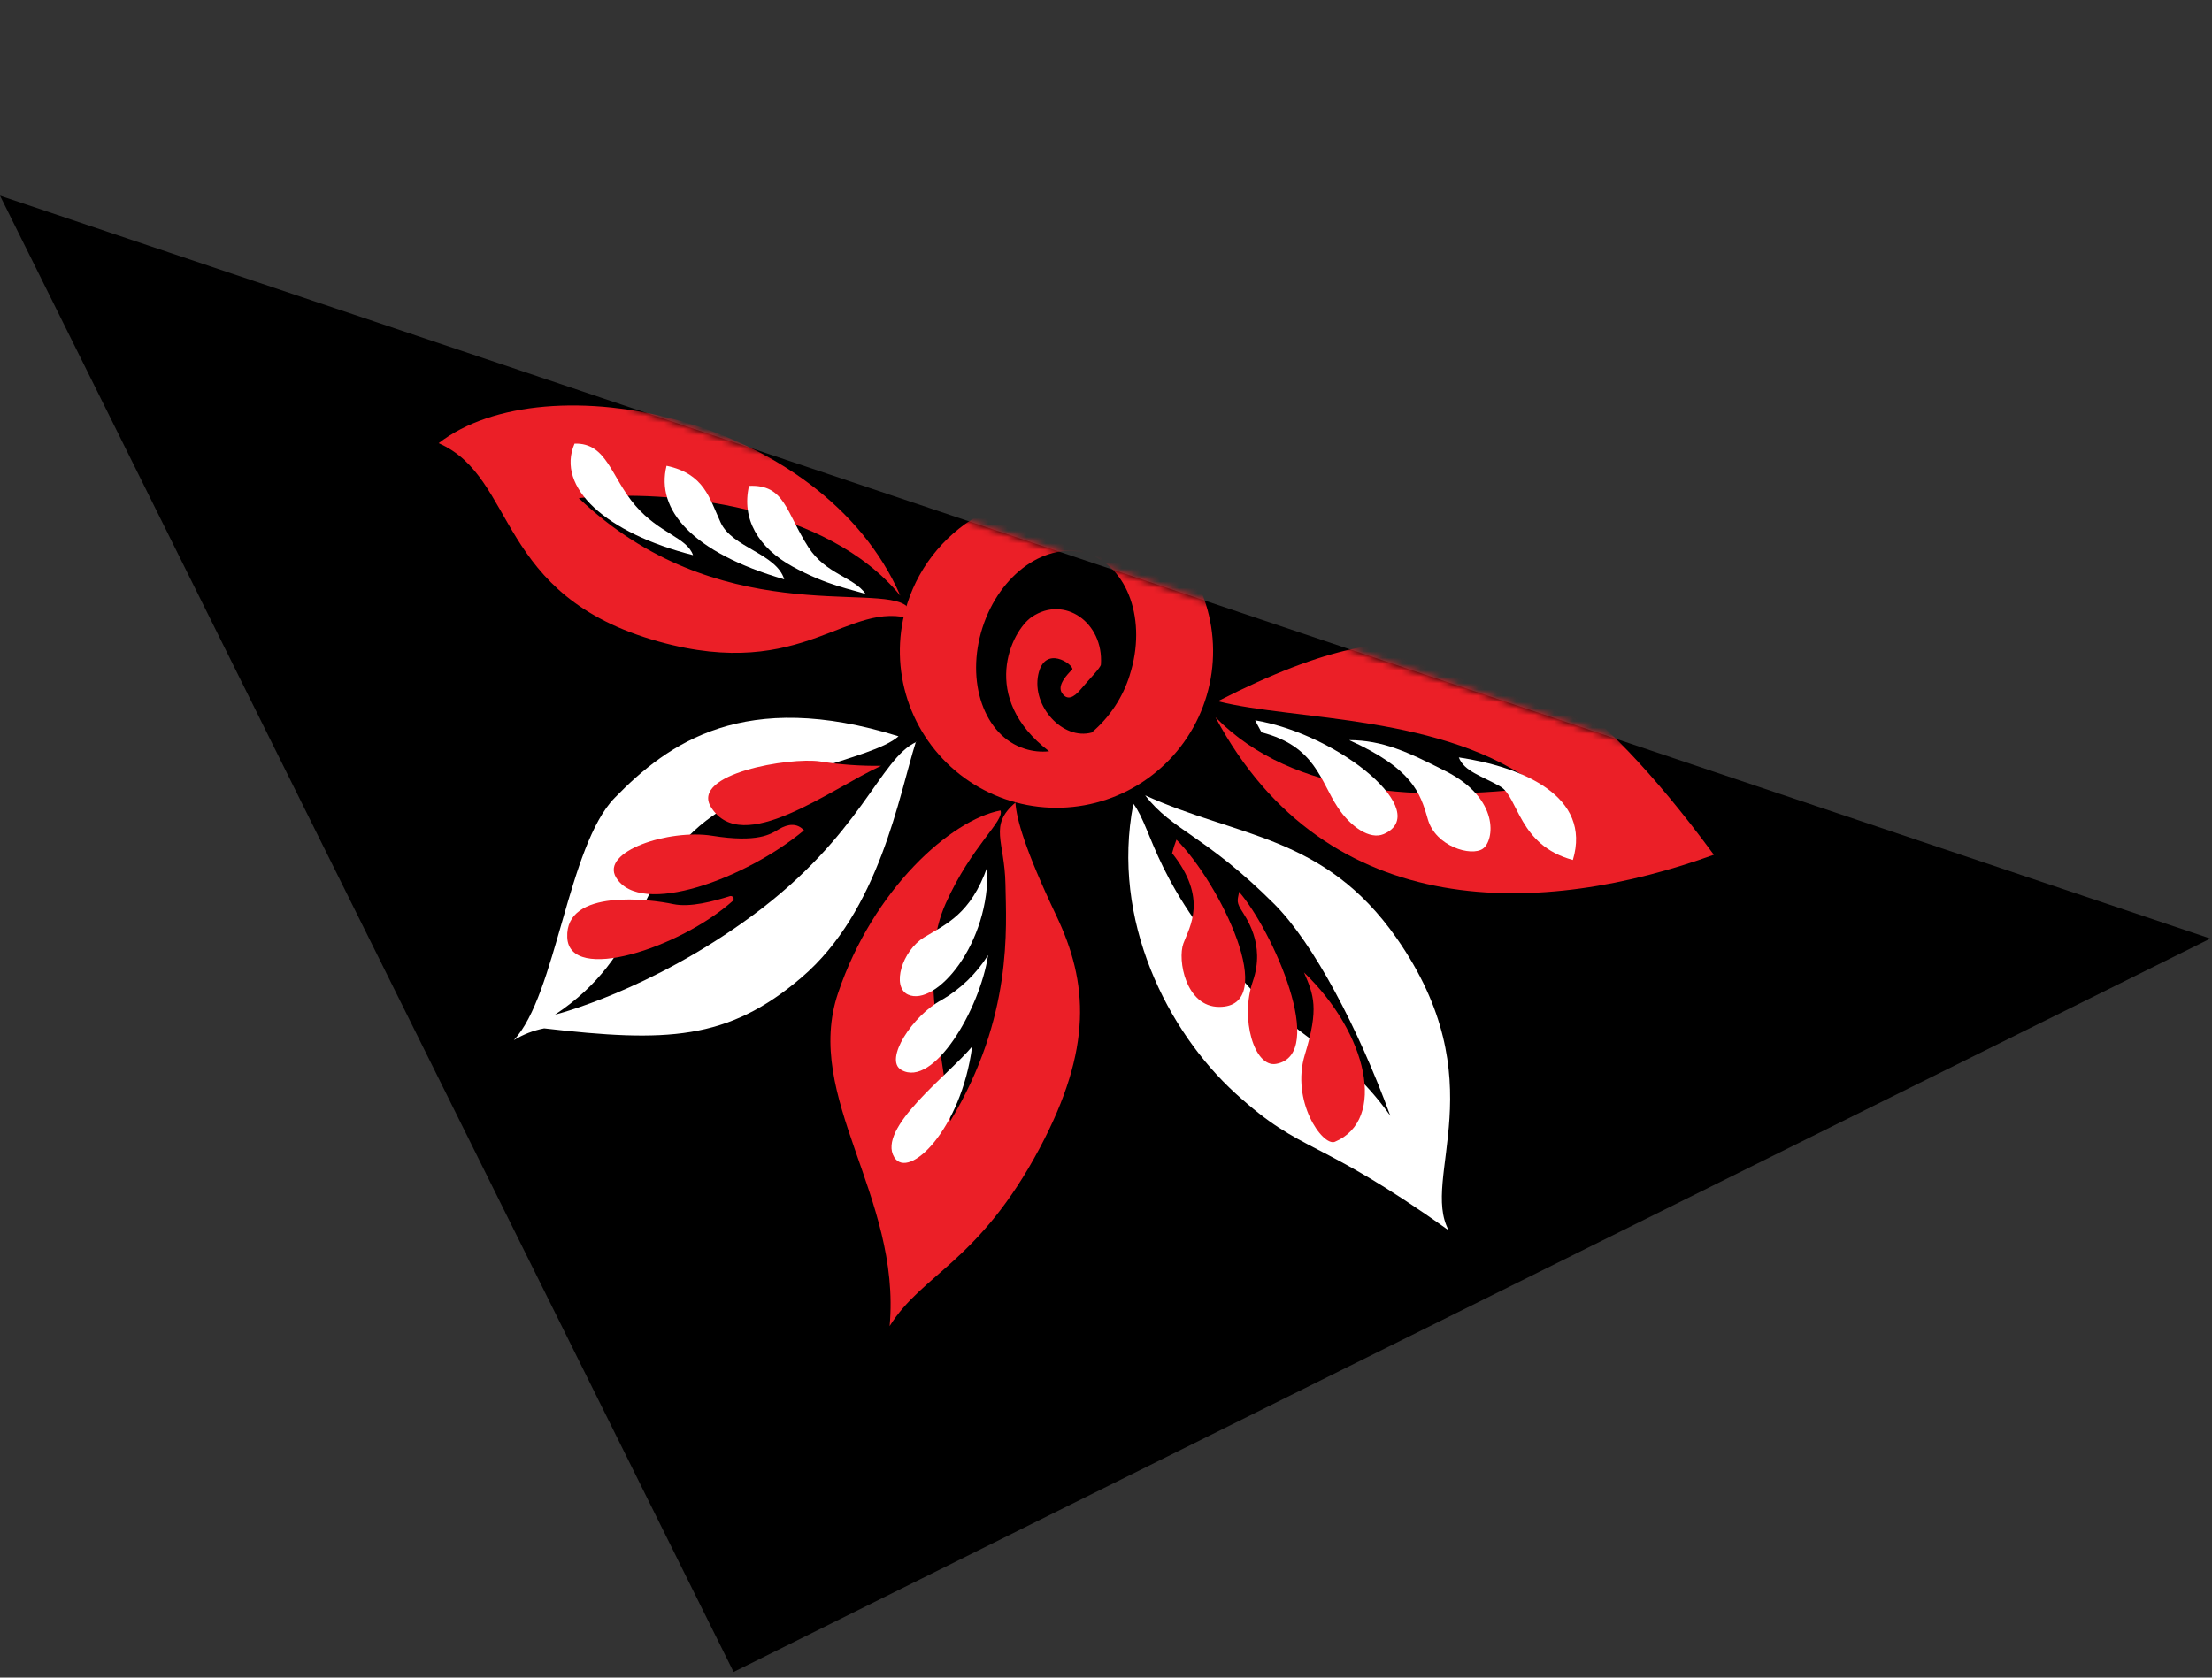 <?xml version="1.0" encoding="UTF-8"?> <svg xmlns="http://www.w3.org/2000/svg" width="348" height="264" viewBox="0 0 348 264" fill="none"><rect x="0" y="0" width="348" height="264" fill="#333333" stroke="none"/> <g clip-path="url(#clip0_202_2014)"> <path d="M115.41 263.11L347.74 147.7L0 30.79L115.41 263.11Z" fill="black"></path> <mask id="mask0_202_2014" style="mask-type:luminance" maskUnits="userSpaceOnUse" x="0" y="30" width="348" height="234"> <path d="M115.41 263.11L347.74 147.7L0 30.78L115.41 263.11Z" fill="white"></path> </mask> <g mask="url(#mask0_202_2014)"> <path d="M142.75 94.94C141.259 99.58 141.177 104.557 142.515 109.243C143.853 113.929 146.551 118.113 150.267 121.266C153.982 124.418 158.549 126.399 163.391 126.956C168.232 127.513 173.13 126.622 177.465 124.396C181.8 122.17 185.377 118.708 187.745 114.449C190.112 110.19 191.164 105.324 190.766 100.467C190.369 95.61 188.54 90.98 185.511 87.163C182.482 83.345 178.389 80.511 173.75 79.02C170.669 78.03 167.423 77.656 164.198 77.92C160.972 78.184 157.831 79.081 154.952 80.559C152.073 82.037 149.514 84.068 147.42 86.536C145.327 89.003 143.74 91.859 142.75 94.94ZM177.75 106.2C176.655 109.736 174.573 112.886 171.75 115.28C167.22 116.52 162.31 111.16 163.34 106.18C164.34 101.37 168.88 104.56 168.71 105.33C166.49 107.52 166.61 108.59 167.28 109.33C167.95 110.07 168.83 109.92 170.07 108.43C171.31 106.94 173.16 105.08 173.2 104.58C173.65 97.94 167.43 93.64 162.34 97.08C159.1 99.27 153.98 109.78 165.05 118.23C163.759 118.367 162.454 118.231 161.22 117.83C154.82 115.83 151.85 107.24 154.57 98.76C157.29 90.28 164.69 85.09 171.09 87.14C177.49 89.19 180.46 97.74 177.74 106.21" fill="#EB1F27"></path> <path d="M142.63 95.38C138.26 91.61 112.82 99.12 91.05 78.38C105.65 76.86 130.14 79.66 141.64 93.74C129.38 65.53 85.86 56.62 69.01 69.74C81.47 75.21 77.76 93.74 103.66 100.97C126.66 107.37 133.33 94.12 143.72 97.49C145.85 96.82 142.63 95.44 142.63 95.44" fill="#EB1F27"></path> <path d="M109.03 87.36C95.41 83.92 87.4 76.72 90.39 69.81C95.49 69.65 96.12 75.09 99.95 79.55C103.78 84.01 108.05 84.55 109.03 87.36Z" fill="white"></path> <path d="M104.86 73.31C103.15 80.21 108.86 86.94 123.38 91.17C122.15 87.11 115.18 86.17 113.38 82.24C111.58 78.31 110.77 74.57 104.91 73.31" fill="white"></path> <path d="M117.84 76.46C116.64 81.61 119.24 86.17 124.71 89.17C130.18 92.17 133.97 92.74 136.19 93.48C134.34 90.8 129.94 90.38 127.19 86.13C123.62 80.58 123.5 76.2 117.83 76.46" fill="white"></path> <path d="M144.16 116.76C138.34 119.44 135.63 131.38 118.32 144.12C102.21 155.98 87.32 159.67 87.32 159.67C101.53 150.24 100.01 138.47 110.08 129.96C120.15 121.45 137.08 119.68 141.36 115.87C117.16 108.31 105.16 116.87 96.71 125.55C89.32 133.11 87.52 156.55 80.84 163.68C82.306 162.782 83.922 162.155 85.61 161.83C104.77 164.04 114.45 163.78 126.09 153.83C138.39 143.34 141.43 125.13 144.09 116.74" fill="white"></path> <path d="M114.81 141.03C114.911 140.992 115.023 140.992 115.124 141.029C115.226 141.067 115.31 141.139 115.362 141.234C115.415 141.329 115.431 141.439 115.409 141.545C115.386 141.651 115.326 141.745 115.24 141.81C106.94 149.18 89.57 154.86 89.24 147.52C88.88 139.73 102.45 141.52 105.9 142.27C108.59 142.84 112.26 141.82 114.81 141.03Z" fill="#EB1F27"></path> <path d="M126.48 130.67C117.43 138.22 100.8 144.44 96.93 138.1C94.42 133.98 105.24 130.44 112.04 131.52C119.22 132.67 121.28 131.25 122.48 130.52C124.03 129.59 125.41 129.52 126.48 130.66" fill="#EB1F27"></path> <path d="M138.63 120.51C130.63 124.17 116.76 134.91 111.86 127.02C108.58 121.76 124.25 119.12 129 119.82C132.184 120.324 135.406 120.555 138.63 120.51Z" fill="#EB1F27"></path> <path d="M159.75 126.3C155.5 129.93 158.06 132.3 158.18 139.15C158.3 146 159.36 160.07 149.52 176.39C147.69 162.39 144.76 151.16 148.79 142.15C152.82 133.14 158.08 129.15 157.4 127.54C149.62 129.02 137.4 139.85 131.85 156.26C126.3 172.67 141.8 188.21 139.96 208.69C145.11 200.41 154.03 198.61 163.56 180.69C171.93 164.95 171.19 154.63 166.21 144.15C161.23 133.67 159.91 128.82 159.75 126.31" fill="#EB1F27"></path> <path d="M155.33 136.41C152.72 143.85 148.84 145.41 145.38 147.51C141.92 149.61 140.21 155.28 142.84 156.51C147.18 158.51 155.84 148.51 155.33 136.42" fill="white"></path> <path d="M155.44 150.37C154.13 158.9 146.83 171.24 141.8 168.37C139.01 166.79 143.6 159.77 148.13 157.37C151.102 155.647 153.61 153.228 155.44 150.32" fill="white"></path> <path d="M152.94 164.69C151.22 177.76 142.94 185.78 140.69 182.12C137.9 177.54 149.25 169.12 152.94 164.69Z" fill="white"></path> <path d="M152.47 80.04C141.05 68.54 130.47 61.83 122.59 50.11C117.67 42.77 116.35 27.39 115.37 19.57C124.37 35.67 132.91 39.94 139.63 47.13C146.35 54.32 150.41 66.79 153.07 79.05C154.13 79.78 154.87 79.96 155.13 79.31C155.39 78.66 155.31 73.5 157 64.9C158.69 56.3 154.8 42.36 144.71 33.8C133.44 24.26 115.93 18.17 111.62 11.03C114.29 16.97 106.87 27.56 107.77 38.8C108.67 50.04 112.15 59.4 123.77 67.75C135.39 76.1 150.77 79.05 152.49 80.04" fill="#2C4220"></path> <path d="M149.8 74.83C140.68 65.83 134.74 52.14 141.48 46.48C146.97 41.87 146.02 55.16 146.06 59.97C146.031 64.485 147.389 68.901 149.95 72.62C150.033 73.36 149.982 74.108 149.8 74.83Z" fill="#EB1F27"></path> <path d="M136.68 61.58C134.292 58.781 132.485 55.535 131.364 52.031C130.243 48.527 129.83 44.835 130.15 41.17C130.51 37.42 132.52 33.61 133.85 33.36C135.18 33.11 139.05 35.6 137.97 44.22C136.89 52.84 135.49 53.7 136.68 61.58Z" fill="#EB1F27"></path> <path d="M126.49 50.63C115.23 31.94 123.14 25.57 124.33 25.39C124.99 25.29 129.28 25.46 128.69 34.13C128.27 41.05 126.2 41.13 126.49 50.63Z" fill="#EB1F27"></path> <path d="M173.56 78.18C174.37 76.35 173.07 72.18 172.11 66.88C171.15 61.58 171.65 38.12 187.21 19.93C187.89 44.3 191.42 42.72 188.27 53.85C184.11 68.54 176.27 71.31 174.92 78.34C179.08 76.46 197.249 66.44 201.689 47.55C206.129 28.66 192.87 9.33 195.08 0C188.78 4.86 168.8 13.11 163.45 32.38C158.1 51.65 163.54 62.83 173.56 78.18Z" fill="#EB1F27"></path> <path d="M175.37 71.82C175.522 67.55 176.637 63.37 178.63 59.59C182.03 53.45 187.28 50.54 189.4 55.06C191.67 59.91 180.04 62.6 178.75 66.25C177.75 69.14 176.42 71.09 175.37 71.82Z" fill="#2C4220"></path> <path d="M174.39 60.5C174.73 49.44 187.86 36.5 190.27 42.7C192.68 48.9 182.45 50.76 179.5 53.77C175.8 57.55 176.96 59.13 174.39 60.5Z" fill="#2C4220"></path> <path d="M176.2 43.99C177.79 43.76 177.78 43.25 179.99 40.99C182.2 38.73 193.48 36.21 191.62 29.38C190.01 23.44 178.2 33.76 176.2 44.01" fill="#2C4220"></path> <path d="M190.14 92.43C199.3 90.2 214.48 88.69 225.59 77.81C236.7 66.93 238.59 61.55 249.11 54.34C234.5 57.14 226.4 58.1 217.37 64.62C208.34 71.14 195.37 84.05 188.66 91.22C195.66 70.79 202.48 56.84 212.87 50.7C223.26 44.56 235.42 40.64 258.53 49.5C261.13 48.68 265.62 47.12 265.62 47.12C255.91 62.12 253.37 71.12 243.69 81.38C234.01 91.64 219.97 101.55 190.14 92.43Z" fill="#2C4220"></path> <path d="M194.53 88.09C204.09 78.69 221.4 75.23 223.31 84.75C225.22 94.27 208.52 83.89 194.53 88.09Z" fill="#EB1F27"></path> <path d="M205.939 78.04C215.199 66.97 235.179 69.53 233.829 76.04C232.099 84.4 217.829 72.15 205.939 78.04Z" fill="#EB1F27"></path> <path d="M220.06 66.78C230.66 59.07 246.99 56.37 245.91 65.72C244.83 75.07 232.13 64.51 220.06 66.78Z" fill="#EB1F27"></path> <path d="M191.65 110.36C203.43 113.41 227.35 112.36 242.22 123.87C223.89 126.1 203.58 125.46 191.22 112.87C208.79 145.76 243.06 144.14 269.63 134.51C249.99 107.82 237.72 102.81 228.19 101.51C218.66 100.21 208.89 101.51 191.67 110.31" fill="#EB1F27"></path> <path d="M197.46 113.35C210.99 115.67 225.46 127.9 217.68 131.26C215.5 132.19 212.47 130.1 210.47 127.07C207.69 122.87 206.93 117.41 198.47 115.25C197.9 114.25 197.47 113.35 197.47 113.35" fill="white"></path> <path d="M212.26 116.47C222.11 120.94 223.41 124.63 224.63 128.92C225.85 133.21 231.47 134.84 233.29 133.56C235.11 132.28 235.99 125.69 227.45 121.36C221.39 118.28 217.53 116.5 212.26 116.47Z" fill="white"></path> <path d="M229.45 119.18C239.57 120.69 250.45 125.31 247.45 135.33C238.87 133.03 238.92 125.43 236.02 123.76C233.12 122.09 230.36 121.42 229.5 119.18" fill="white"></path> <path d="M178.32 126.5C181.45 130.68 181.53 139.19 196.73 155.59C205.94 164.59 211.73 165.76 218.73 175.59C213.64 161.69 206.62 148.4 200.47 142.26C189.71 131.5 184.47 130.78 180.16 125.16C194.59 131.79 208.34 131.34 219.71 147.62C235.46 170.14 223.43 185.31 227.91 193.62C206.98 178.68 205.1 181.84 194.38 172.07C183.66 162.3 174.77 144.77 178.29 126.57" fill="white"></path> <path d="M185.08 132.13C191.86 138.9 201.48 158.49 191.8 158.45C186.56 158.45 185.21 151.06 186.18 148.45C187.15 145.84 190.07 141.39 184.4 134.26C184.586 133.541 184.813 132.833 185.08 132.14" fill="#EB1F27"></path> <path d="M194.93 140.34C200.16 146.34 208.93 165.99 200.75 167.42C197.34 168.02 195.06 160.32 197.1 154.42C199.14 148.52 195.97 144.35 195.19 143.05C194.41 141.75 194.81 141.42 194.93 140.33" fill="#EB1F27"></path> <path d="M205.15 153.03C215.15 162.62 218.23 176.24 209.99 179.69C208.05 180.42 203.05 173.24 205.29 165.95C207.53 158.66 206.68 156.57 205.15 153.03Z" fill="#EB1F27"></path> </g> </g> <defs> <clipPath id="clip0_202_2014"> <rect width="347.74" height="263.11" fill="white"></rect> </clipPath> </defs> </svg> 